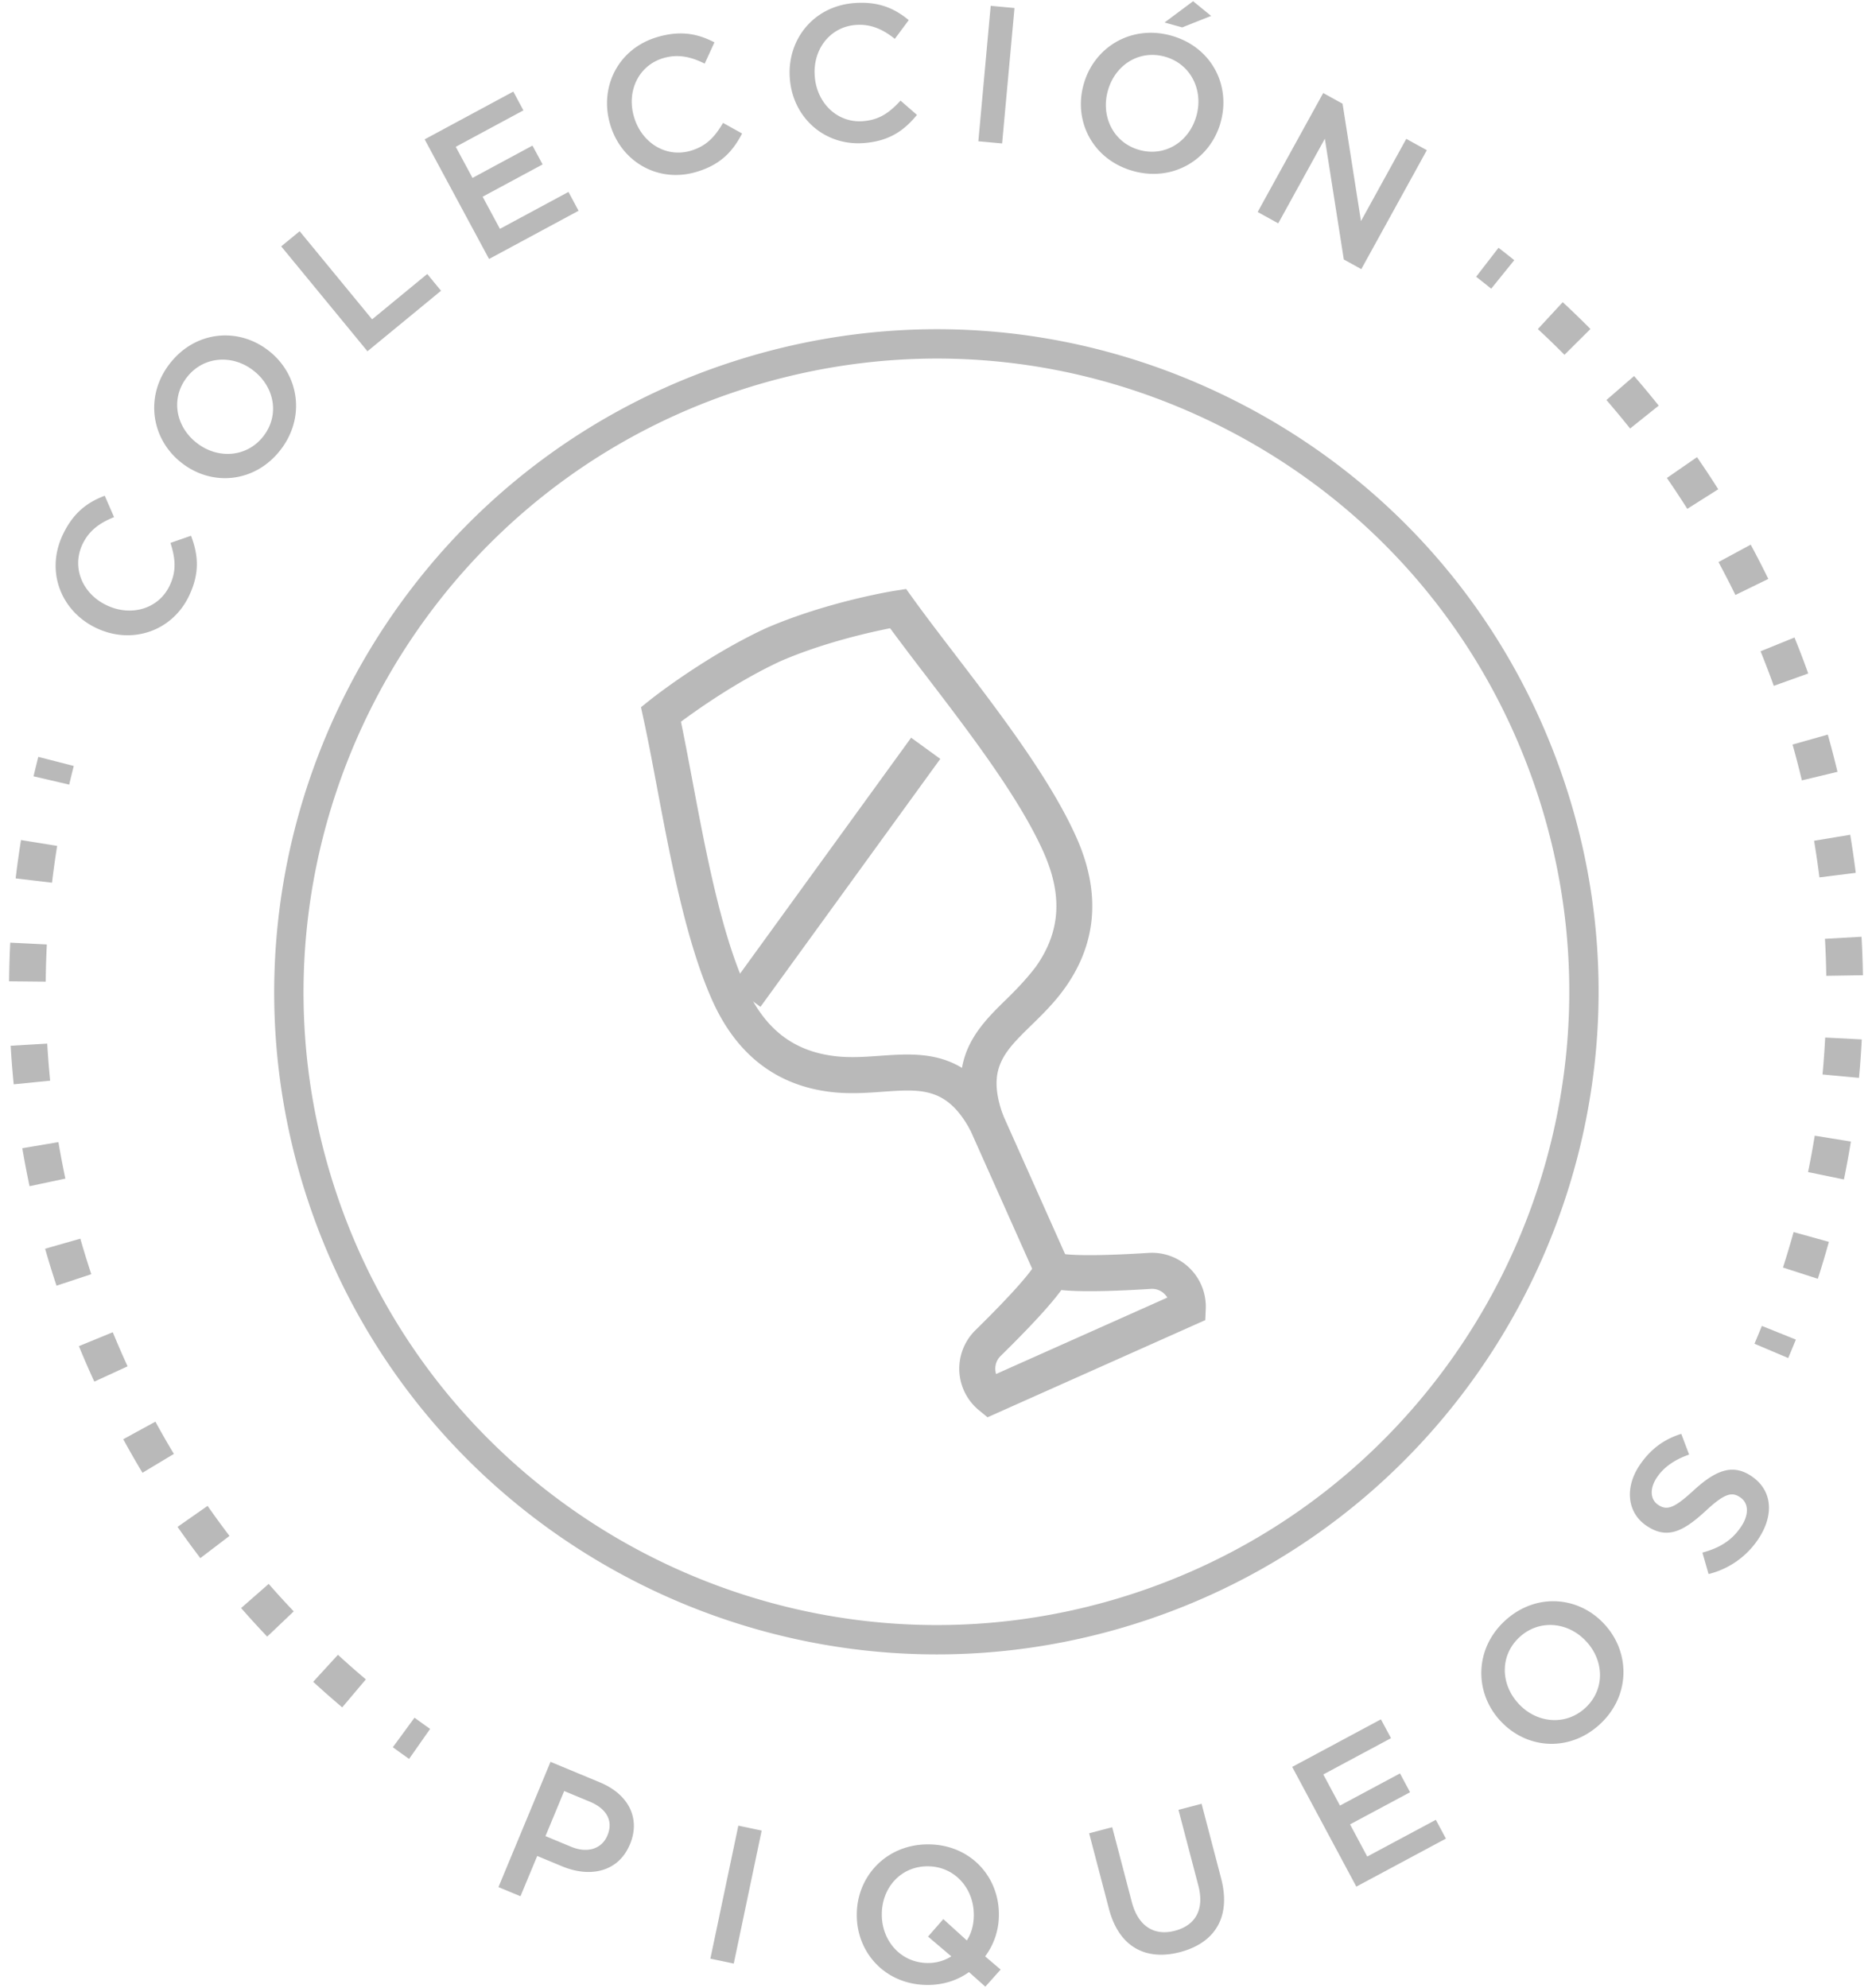 <svg xmlns="http://www.w3.org/2000/svg" width="130" height="138"><path d="M44.404 109.937C33.88 104.653 25.367 95.363 21.38 83.329c-7.977-24.068 5.115-50.139 29.182-58.116 11.659-3.864 24.125-2.958 35.102 2.554 10.975 5.511 19.148 14.968 23.012 26.627 7.977 24.068-5.115 50.139-29.182 58.116-12.033 3.99-24.568 2.711-35.09-2.573zM84.75 29.588c-10.492-5.268-22.406-6.136-33.547-2.441-23.002 7.624-35.513 32.54-27.89 55.542 7.623 23.004 32.539 35.511 55.54 27.889 23.002-7.624 35.513-32.54 27.89-55.542-3.692-11.143-11.503-20.181-21.993-25.448zM6.699 43.603l-.024-.011c-2.418-1.15-3.537-3.902-2.31-6.48.746-1.566 1.742-2.255 2.909-2.698l.647 1.486c-.954.38-1.728.906-2.19 1.877-.774 1.63-.001 3.442 1.665 4.235l.024.011c1.666.793 3.586.264 4.36-1.366.499-1.044.39-1.915.058-2.969l1.428-.496c.502 1.327.621 2.575-.135 4.167-1.18 2.479-3.992 3.406-6.432 2.244zm5.917-11.468l-.021-.016c-2.089-1.635-2.575-4.62-.789-6.897s4.76-2.513 6.847-.877l.021.016c2.089 1.635 2.574 4.615.788 6.895-1.785 2.279-4.76 2.515-6.846.879zm5.007-6.391l-.021-.017c-1.442-1.131-3.461-1.019-4.616.456-1.154 1.472-.783 3.422.658 4.551l.021.016c1.441 1.129 3.461 1.019 4.614-.453 1.157-1.472.786-3.423-.656-4.553zm1.905-8.641l1.281-1.052 5.032 6.118 3.829-3.15.957 1.166-5.108 4.201-5.991-7.283zm9.962-7.429l6.157-3.316.701 1.304-4.698 2.53 1.163 2.16 4.164-2.244.704 1.306-4.165 2.242 1.201 2.231 4.759-2.563.702 1.307-6.216 3.348-4.472-8.305zm12.882-1.039l-.008-.025c-.751-2.572.559-5.239 3.298-6.042 1.667-.485 2.846-.2 3.952.373l-.677 1.476c-.92-.461-1.828-.688-2.861-.385-1.732.505-2.57 2.295-2.053 4.065l.008.025c.518 1.772 2.196 2.851 3.926 2.346 1.111-.325 1.692-.984 2.254-1.936l1.324.736c-.657 1.259-1.508 2.18-3.203 2.674-2.634.773-5.2-.708-5.96-3.307zm12.479-3.168l-.002-.027c-.205-2.667 1.628-5.01 4.47-5.227 1.731-.131 2.824.392 3.789 1.183l-.968 1.3c-.803-.64-1.645-1.047-2.716-.964-1.798.138-2.986 1.712-2.845 3.55l.002.027c.141 1.838 1.557 3.241 3.354 3.103 1.152-.09 1.855-.614 2.601-1.428l1.142.992c-.901 1.095-1.925 1.82-3.682 1.955-2.737.21-4.938-1.768-5.145-4.464zM68.798.405l1.653.152-.86 9.401-1.65-.151.857-9.402zm6.451 5.468l.008-.027c.714-2.559 3.286-4.15 6.078-3.372 2.793.78 4.149 3.44 3.435 5.999l-.005.027c-.715 2.557-3.286 4.15-6.079 3.37-2.793-.781-4.15-3.441-3.437-5.997zm7.831 2.183l.008-.025c.491-1.767-.385-3.591-2.19-4.096-1.803-.503-3.467.587-3.959 2.352l-.008.025c-.491 1.767.383 3.594 2.188 4.097 1.806.504 3.468-.586 3.961-2.353zM82.854.085l1.254 1.021-2.012.796-1.223-.34L82.854.085zm9.035 6.373l1.344.741 1.279 8.15 3.146-5.71 1.427.787-4.55 8.258-1.215-.671-1.317-8.383-3.237 5.876-1.428-.789 4.551-8.259zM38.23 122.308l3.427 1.424c2.027.842 2.825 2.528 2.098 4.28l-.011.024c-.811 1.951-2.798 2.32-4.71 1.524l-1.727-.717-1.163 2.794-1.529-.633 3.615-8.696zm1.427 5.894c1.153.479 2.143.134 2.519-.774l.011-.024c.424-1.019-.088-1.859-1.23-2.332l-1.777-.738-1.3 3.13 1.777.738zm11.617-1.465l1.62.342-1.938 9.233-1.625-.342 1.943-9.233zm16.017 10.167c-.795.567-1.764.892-2.87.892-2.898.001-4.919-2.195-4.922-4.851l.001-.026c-.002-2.657 2.046-4.882 4.944-4.882 2.9-.001 4.921 2.194 4.923 4.851l-.001.026a4.785 4.785 0 01-.954 2.899l1.077.915-1.063 1.187-1.135-1.011zm-1.226-1.092l-1.617-1.373 1.061-1.214 1.633 1.483c.323-.499.484-1.107.484-1.767l-.001-.025c0-1.833-1.336-3.357-3.208-3.357-1.874.001-3.181 1.499-3.179 3.332l-.001.026c.003 1.835 1.336 3.357 3.21 3.356a3 3 0 001.618-.461zm10.947-3.293l-1.377-5.251 1.602-.422 1.36 5.188c.445 1.693 1.558 2.377 2.991 2.001 1.422-.373 2.068-1.461 1.629-3.142l-1.378-5.253 1.605-.42 1.355 5.173c.714 2.726-.464 4.496-2.85 5.123-2.374.621-4.243-.35-4.937-2.997zm12.724-9.859l6.162-3.302.7 1.307-4.701 2.518 1.157 2.162 4.168-2.233.7 1.307-4.168 2.231 1.195 2.233 4.763-2.55.699 1.305-6.221 3.333-4.454-8.311zm14.442-3.215l-.02-.019c-1.786-1.963-1.765-4.985.375-6.933 2.142-1.949 5.115-1.686 6.9.277l.018.02c1.786 1.963 1.767 4.984-.373 6.932-2.142 1.949-5.114 1.686-6.9-.277zm6.007-5.465l-.02-.019c-1.231-1.357-3.243-1.584-4.627-.323-1.385 1.259-1.345 3.245-.112 4.598l.018.022c1.233 1.354 3.242 1.582 4.629.323 1.385-1.261 1.343-3.247.112-4.601zm8.466-4.709l-.428-1.488c1.152-.312 2.025-.814 2.679-1.787.573-.849.541-1.649-.052-2.047l-.021-.016c-.561-.375-1.073-.265-2.385.962-1.522 1.395-2.646 2.004-4.088 1.034l-.021-.014c-1.341-.903-1.517-2.645-.473-4.197.767-1.141 1.721-1.812 2.893-2.179l.545 1.438c-1 .35-1.753.868-2.234 1.583-.541.805-.443 1.553.071 1.899l.022.014c.603.406 1.113.23 2.477-1.029 1.516-1.384 2.688-1.845 3.985-.974l.021.016c1.463.984 1.562 2.723.456 4.366a5.812 5.812 0 01-3.447 2.419z" fill="#b9b9b9"/><path d="M68.578 98.389l-.597-.49a3.74 3.74 0 01-1.362-2.721 3.752 3.752 0 011.115-2.831c3.717-3.649 4.144-4.556 4.183-4.646l.457-1.125 1.141.411c.093.034 1.057.318 6.252-.01a3.736 3.736 0 013.966 3.891l-.033.775-15.122 6.746zm5.119-8.825c-.559.771-1.716 2.12-4.209 4.569-.254.248-.385.58-.369.935.005.11.023.216.054.316l11.892-5.305a1.204 1.204 0 00-.2-.253 1.218 1.218 0 00-.941-.35c-3.501.221-5.278.179-6.222.08a.092.092 0 01-.005.008z" fill="#b9b9b9"/><path fill="#b9b9b9" d="M66.84 77.242l2.285-1.02 5.1 11.423-2.285 1.02z"/><path d="M67.391 78.475c-1.621-3.005-3.402-2.877-6.098-2.685-1.07.077-2.283.164-3.538.021-3.812-.433-6.606-2.582-8.302-6.385-1.807-4.048-2.884-9.759-3.833-14.797-.323-1.717-.63-3.343-.942-4.773l-.166-.761.609-.486c.155-.123 3.845-3.046 8.094-5.009 4.275-1.841 8.762-2.563 8.951-2.593l.76-.12.45.624c.855 1.187 1.86 2.5 2.92 3.885 3.117 4.074 6.649 8.691 8.456 12.741 1.697 3.805 1.43 7.319-.795 10.444-.726 1.022-1.57 1.844-2.318 2.575-1.955 1.909-3.137 3.064-1.97 6.299l-2.278 1.02zm-13.158-32.59c-2.98 1.377-5.756 3.335-6.944 4.218.26 1.252.519 2.626.79 4.062.923 4.903 1.971 10.46 3.658 14.241 1.347 3.02 3.349 4.584 6.3 4.918 1.026.117 2.069.042 3.078-.03 1.848-.132 3.856-.276 5.689.839.368-2.109 1.783-3.493 3.086-4.766.707-.689 1.409-1.426 2.029-2.237 1.721-2.419 1.896-4.952.548-7.974-1.688-3.782-5.125-8.275-8.158-12.24a216.862 216.862 0 01-2.496-3.302c-1.413.278-4.605.991-7.58 2.271z" fill="#b9b9b9"/><path fill="#b9b9b9" d="M50.785 68.428l12.488-17.216 2.025 1.47L52.81 69.896zm52.771-48.387c-.345-.28-.695-.556-1.047-.829l1.556-2.012c.366.283.73.571 1.091.862l-1.6 1.979zm22.681 68.733l-2.42-.781c.263-.813.509-1.634.739-2.462l2.45.679a62.662 62.662 0 01-.769 2.564zm1.813-6.895l-2.491-.513c.172-.837.326-1.678.464-2.526l2.51.406a60.416 60.416 0 01-.483 2.633zm1.046-7.053l-2.532-.236c.079-.85.14-1.705.185-2.564l2.541.131a63.446 63.446 0 01-.194 2.669zm-2.27-7.083a64.393 64.393 0 00-.092-2.571l2.539-.142c.05.886.082 1.777.096 2.672l-2.543.041zm-.477-6.834a63.978 63.978 0 00-.371-2.542l2.509-.417c.145.876.274 1.756.385 2.643l-2.523.316zm-1.219-6.735c-.2-.836-.416-1.665-.648-2.486l2.448-.692c.241.855.466 1.716.673 2.586l-2.473.592zm-1.951-6.561a64.61 64.61 0 00-.918-2.401l2.356-.956c.335.824.654 1.656.955 2.497l-2.393.86zm-2.665-6.309a62.183 62.183 0 00-1.175-2.284l2.237-1.21a62.63 62.63 0 011.223 2.378l-2.285 1.116zm-3.341-5.98a62.499 62.499 0 00-1.418-2.143l2.092-1.446c.507.733.999 1.476 1.476 2.23l-2.15 1.359zm-3.971-5.577a63.79 63.79 0 00-1.645-1.977l1.921-1.666a64.842 64.842 0 011.71 2.055l-1.986 1.588zm-4.558-5.117a61.038 61.038 0 00-1.849-1.786l1.728-1.866a64.973 64.973 0 011.925 1.86l-1.804 1.792zm15.537 69.646l-2.342-.994c.175-.411.345-.822.512-1.237l2.36.949c-.172.43-.35.857-.53 1.282zM28.41 122.104a68.36 68.36 0 01-1.129-.81l1.504-2.051c.359.263.721.522 1.085.778l-1.46 2.083zm-4.645-3.578a65.194 65.194 0 01-2.016-1.774l1.719-1.875c.634.582 1.28 1.151 1.938 1.707l-1.641 1.942zm-5.21-4.911a64.2 64.2 0 01-1.811-1.984l1.914-1.675a61.58 61.58 0 001.74 1.906l-1.843 1.753zm-4.643-5.45a64.967 64.967 0 01-1.582-2.169l2.085-1.457a63.476 63.476 0 001.522 2.085l-2.025 1.541zm-4.018-5.924a65.21 65.21 0 01-1.335-2.329l2.233-1.219c.413.757.84 1.502 1.283 2.239l-2.181 1.309zM6.55 95.913a63.551 63.551 0 01-1.071-2.463l2.353-.965c.327.797.67 1.586 1.029 2.366L6.55 95.913zm-2.625-6.659a65.132 65.132 0 01-.792-2.566l2.446-.699c.237.829.491 1.651.761 2.465l-2.415.8zm-1.873-6.907a63.515 63.515 0 01-.503-2.636l2.508-.424c.144.85.305 1.693.483 2.532l-2.488.528zm-1.1-7.073a65.546 65.546 0 01-.211-2.677l2.539-.149c.051.863.118 1.721.203 2.574l-2.531.252zm2.223-7.126l-2.543-.025c.008-.899.035-1.794.079-2.684l2.541.126a63.202 63.202 0 00-.077 2.583zm.437-6.869l-2.525-.3c.106-.893.23-1.779.372-2.662l2.511.405a61.413 61.413 0 00-.358 2.557zm1.194-6.809l-2.476-.579c.106-.452.216-.901.33-1.349l2.463.632c-.11.43-.216.862-.317 1.296z"/></svg>